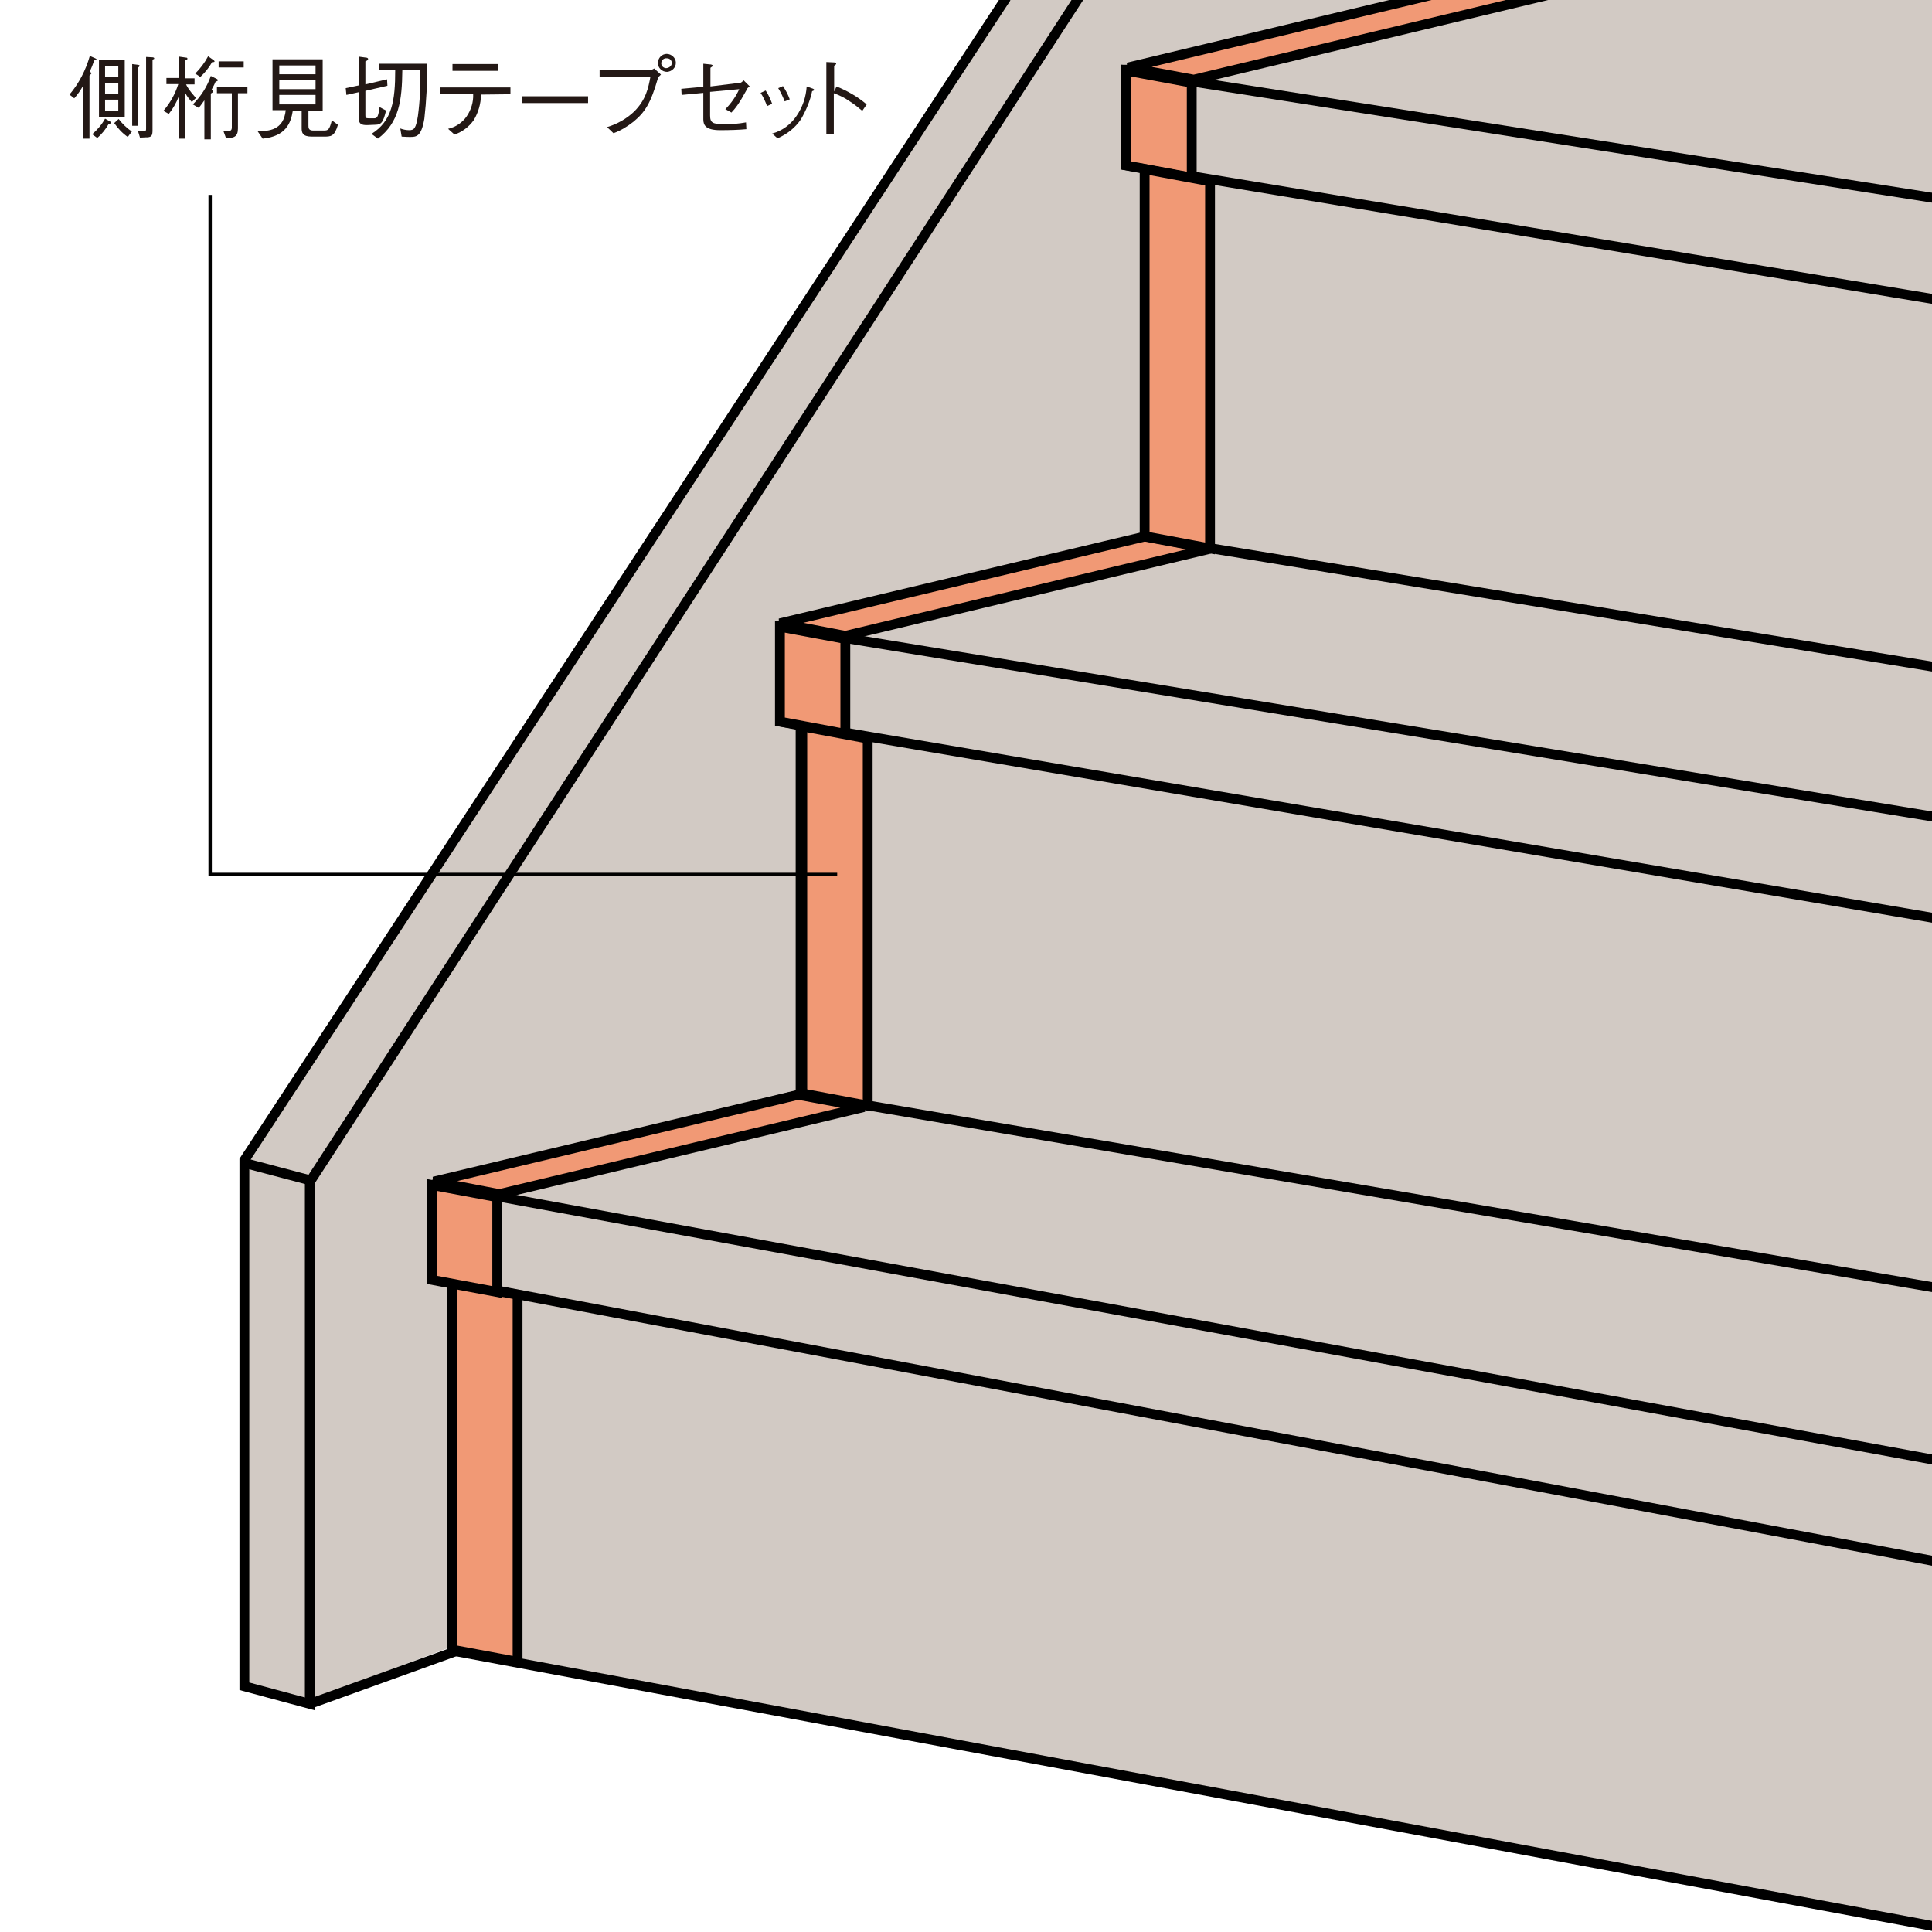 <?xml version="1.0" encoding="utf-8"?>
<!-- Generator: Adobe Illustrator 25.4.1, SVG Export Plug-In . SVG Version: 6.00 Build 0)  -->
<svg version="1.1" id="レイヤー_1" xmlns="http://www.w3.org/2000/svg" xmlns:xlink="http://www.w3.org/1999/xlink" x="0px"
	 y="0px" viewBox="0 0 570 570" style="enable-background:new 0 0 570 570;" xml:space="preserve">
<style type="text/css">
	.st0{fill:#231815;}
	.st1{clip-path:url(#SVGID_00000083807687245724842720000007957666158097521849_);}
	.st2{fill:#D2CAC4;}
	.st3{fill:#D2CAC4;stroke:#000000;stroke-width:2.9;}
	.st4{fill:none;stroke:#000000;stroke-width:2.9;}
	.st5{fill:#F19975;stroke:#000000;stroke-width:2.9;}
	.st6{fill:none;stroke:#000000;}
</style>
<path class="st0" d="M27.8,17.8C27.4,19,27,20,26.5,21.1c0.3,0.3,0.5,0.4,0.5,0.5s-0.4,0.5-0.6,0.7v18.6h-1.9V25.3
	c-0.7,1.3-1.6,2.6-2.6,3.7l-1.4-1.1c2.8-3.3,4.8-7.2,6-11.4l1.6,0.7c0.2,0.1,0.4,0.2,0.4,0.4S28.3,17.8,27.8,17.8z M32.1,36.5
	c-0.9,1.6-2,3-3.4,4.2l-1.5-1.1c1.5-1.3,2.8-2.8,3.8-4.6l1.4,0.8c0.1,0.1,0.4,0.2,0.4,0.4S32.5,36.5,32.1,36.5z M29.2,34.5V17.6h7.6
	v16.9L29.2,34.5z M34.9,19.4H31v3.4h3.9L34.9,19.4z M34.9,24.4H31v3.4h3.9L34.9,24.4z M34.9,29.4H31v3.4h3.9L34.9,29.4z M37.7,40.4
	c-1.6-1.1-2.9-2.5-4-4.1l1.3-1.2c1.1,1.4,2.4,2.7,3.9,3.7L37.7,40.4z M40.8,19.9v17.2h-1.8V18.9l1.6,0.2c0.2,0,0.6,0.1,0.6,0.3
	S40.8,19.9,40.8,19.9L40.8,19.9z M45,17.6v20.8c0,1.4-0.2,2-1.4,2.1c-0.3,0-0.6,0-2.3,0.1l-0.6-2c0.7,0,1.8,0,2,0
	c0.4,0,0.4-0.2,0.4-0.8V16.8l1.8,0.1c0.3,0,0.6,0.1,0.6,0.3S45.5,17.4,45,17.6z"/>
<path class="st0" d="M56.6,30.1c-0.7-0.8-1.4-1.6-1.9-2.6v13.4h-1.9V28.3c-0.7,1.9-1.7,3.7-3,5.3l-1.6-0.9c2-2.3,3.5-5,4.4-7.9h-3.5
	v-1.8h3.7v-6.3l2.1,0.3c0.1,0,0.4,0,0.4,0.3s-0.2,0.3-0.6,0.5v5.3h2.7v1.8h-2.5c0.3,0.6,0.7,1.5,2.9,4L56.6,30.1z M63.6,24.1
	c-0.5,1.2-0.6,1.2-1.2,2.4c0.2,0.1,0.5,0.3,0.5,0.5s-0.1,0.2-0.7,0.6v13.5h-1.9V29.6c-1.1,1.5-1.2,1.7-1.7,2.2l-1.7-1
	c2.4-2.4,4.2-5.2,5.3-8.4l1.8,0.9c0.1,0.1,0.3,0.2,0.3,0.3C64.3,24,63.7,24,63.6,24.1L63.6,24.1z M62.6,18.3
	c-0.9,1.6-2.1,3.1-3.5,4.4l-1.5-1c1.5-1.5,2.8-3.2,3.8-5.1l1.7,1.2c0,0,0.2,0.2,0.2,0.3C63.3,18.4,62.8,18.3,62.6,18.3L62.6,18.3z
	 M70.2,27.5v10.4c0,2.5-1.2,2.8-3.5,2.9l-0.8-2.2c0.7,0.1,1,0.1,1.3,0.1c1,0,1.2-0.5,1.2-1.1V27.5h-4.4v-1.9h9v1.9L70.2,27.5z
	 M64.5,19.9v-1.8h7.4v1.8L64.5,19.9z"/>
<path class="st0" d="M95.5,40.3H92c-2.8,0-3-1.2-3-2.5v-5.2h-2.6c-0.6,3.8-2.1,7.6-8.9,8.3L76,38.7c3.2,0,7.7-0.2,8.3-6.2h-3.9V17.5
	h14.8v15.1H91v4.4c0,0.6,0,1.5,1.3,1.5h3.3c1.2,0,1.6-0.2,2.3-3l1.8,1.3C98.7,40.3,97.6,40.3,95.5,40.3z M93.1,19.3H82.4v2.6h10.7
	V19.3z M93.1,23.6H82.4v2.7h10.7V23.6z M93.1,28H82.4v2.8h10.7V28z"/>
<path class="st0" d="M108.3,36.9c-1.5,0-2.5-0.2-2.5-2.2v-7.5l-3.6,0.8l-0.2-2l3.8-0.8v-8.5l2.2,0.3c0.2,0,0.6,0.1,0.6,0.4
	s-0.3,0.5-0.8,0.7v6.8l6.4-1.5l0.1,1.9l-6.5,1.5V34c0,0.7,0.1,0.9,1,0.9h1.6c1,0,1.2-0.7,1.6-3.3l1.9,1c-0.8,3.3-1.3,4.2-3.2,4.2
	L108.3,36.9z M126,18.9c0.1,5.4-0.2,10.8-0.8,16.1c-0.9,5.4-2.4,5.4-4.3,5.4c-0.1,0-1.2,0-2.4-0.1l-0.4-2.4c0.8,0.3,1.7,0.5,2.6,0.5
	c1.5,0,2-0.5,2.6-4.2c0.6-4.5,0.8-9,0.7-13.5h-5.3c-0.1,8.9-0.9,15.4-7.2,20.2l-1.9-1.4c6.1-3.8,7-9.8,7-18.8h-4.8v-1.9H126z"/>
<path class="st0" d="M141.9,27.9c0,2.7-0.8,5.3-2.1,7.5c-1.4,2-3.4,3.5-5.7,4.3l-1.9-1.7c2.2-0.5,4.2-1.8,5.5-3.7
	c1.3-1.9,2-4.2,1.9-6.5h-9.8v-2h20.8v2L141.9,27.9z M146.9,20.9h-13.4v-2h13.4V20.9z"/>
<path class="st0" d="M154,30.4v-2h19.5v2H154z"/>
<path class="st0" d="M176.9,22.6v-1.9h14.9c0.4-0.1,0.8-0.2,1.2-0.5l2,1.8c-0.7,0.7-0.8,0.7-0.9,1.1c-2.1,7.3-3.8,10-7.2,12.8
	c-1.8,1.4-3.7,2.6-5.9,3.4l-1.9-1.8c3-0.9,5.8-2.5,8-4.6c3.5-3.5,4.2-7,4.8-10.3H176.9z M194.1,18.6c0-1.5,1.2-2.7,2.6-2.7
	s2.7,1.2,2.7,2.6c0,1.5-1.2,2.6-2.6,2.7C195.3,21.2,194.1,20,194.1,18.6L194.1,18.6z M198.2,18.6c0-0.8-0.6-1.4-1.4-1.4
	c0,0,0,0-0.1,0c-0.8-0.1-1.5,0.5-1.6,1.3c-0.1,0.8,0.5,1.5,1.3,1.6c0.1,0,0.2,0,0.2,0C197.5,20,198.2,19.4,198.2,18.6
	C198.2,18.6,198.2,18.6,198.2,18.6L198.2,18.6z"/>
<path class="st0" d="M218.5,24.4c0.2,0,0.8-0.6,0.9-0.7l1.8,1.8c-0.6,0.4-0.7,0.5-0.8,0.8c-2.4,4.4-3.4,5.6-4.6,6.9l-1.8-1
	c1.7-1.7,3.1-3.7,4.1-5.9l-8.6,0.8v7c0,2.2,0.9,2.5,3.9,2.5c2.2,0.1,4.5-0.1,6.7-0.5l0.1,2c-1.9,0.2-4.9,0.3-7.7,0.3
	c-4.2,0-5-1.4-5-3.2v-7.8l-6.4,0.6l-0.1-1.8l6.5-0.6v-6.8l2,0.2c0.2,0,0.8,0.1,0.8,0.4c0,0.1-0.1,0.2-0.7,0.6v5.5L218.5,24.4z"/>
<path class="st0" d="M225.9,26.7c0.8,1.2,1.4,2.5,1.9,3.9l-1.5,0.7c-0.5-1.4-1.1-2.7-1.9-3.9L225.9,26.7z M227.8,39.4
	c3-0.8,5.5-2.7,7.2-5.2c1.8-2.6,2.8-5.6,3-8.7l1.4,0.5c0.6,0.2,0.8,0.3,0.8,0.5s-0.1,0.2-0.6,0.4c-0.6,2.9-1.8,5.7-3.3,8.3
	c-1.7,2.5-4.1,4.4-6.9,5.6L227.8,39.4z M231,25.4c0.8,1.2,1.5,2.5,2,3.9l-1.5,0.6c-0.5-1.3-1.1-2.6-1.9-3.9L231,25.4z"/>
<path class="st0" d="M246.8,25.5c3.2,1.3,6.2,3,8.9,5.3l-1.3,1.9c-1.2-1-2.4-2-3.7-2.8c-1.4-1-3-1.8-4.7-2.4v12h-2.2V18.3l2.1,0.1
	c0.1,0,0.8,0,0.8,0.4c0,0.2-0.2,0.3-0.6,0.6V27L246.8,25.5z"/>
<g>
	<defs>
		<rect id="SVGID_1_" width="570" height="570"/>
	</defs>
	<clipPath id="SVGID_00000180355358270987488010000011614994637186231469_">
		<use xlink:href="#SVGID_1_"  style="overflow:visible;"/>
	</clipPath>
	<g style="clip-path:url(#SVGID_00000180355358270987488010000011614994637186231469_);">
		<polygon class="st2" points="314.1,-0.5 90.8,348.7 90.8,501.7 133.4,485.8 575.9,569.3 575.9,-0.5 		"/>
		<polyline class="st3" points="296.9,-0.7 72.1,342.3 72.1,497.5 91.4,502.7 91.4,348.7 318.5,-1 		"/>
		<line class="st4" x1="133.7" y1="487.7" x2="133.7" y2="378.1"/>
		<line class="st4" x1="72.1" y1="343.1" x2="91.4" y2="348.2"/>
		<line class="st4" x1="91.4" y1="502.7" x2="135.5" y2="486.8"/>
		<polyline class="st4" points="127.8,349.5 127.8,377.2 575.6,461.5 		"/>
		<line class="st4" x1="134.6" y1="487.2" x2="575.9" y2="569.3"/>
		<polyline class="st4" points="575.6,431.6 127.8,349.5 237.1,322.7 		"/>
		<line class="st4" x1="236.2" y1="323.4" x2="236.2" y2="214"/>
		<polyline class="st4" points="230.3,183.2 230.3,212.9 575.6,271.7 		"/>
		<line class="st4" x1="237.1" y1="322.9" x2="579.8" y2="381.4"/>
		<polyline class="st4" points="575.6,241.8 230.3,185.1 339.6,158.3 		"/>
		<line class="st4" x1="338.3" y1="159.3" x2="338.3" y2="49.9"/>
		<polyline class="st4" points="332.4,19.1 332.4,48.8 575.6,89.1 		"/>
		<line class="st4" x1="339.2" y1="158.8" x2="576.4" y2="197.7"/>
		<polyline class="st4" points="575.6,59.2 332.4,21 441.7,-5.8 		"/>
		<polygon class="st5" points="152.7,490.3 152.7,382 133.4,378.4 133.4,486.7 		"/>
		<polygon class="st5" points="256,326.2 256,217.9 236.7,214.3 236.7,322.6 		"/>
		<polygon class="st5" points="249.4,216.5 249.4,188.5 230.1,184.9 230.1,212.9 		"/>
		<polygon class="st5" points="146.7,381.2 146.7,353.2 127.4,349.6 127.4,377.6 		"/>
		<polygon class="st5" points="147.3,352.3 254.9,326.6 235.5,323 128,348.6 		"/>
		<polygon class="st5" points="249.4,187.6 357,161.9 337.7,158.3 230.1,183.9 		"/>
		<polyline class="st5" points="440.4,-5.8 332.8,19.9 352.2,23.5 459.7,-2.2 		"/>
		<polygon class="st5" points="351.6,52.4 351.6,24.4 332.2,20.8 332.2,48.8 		"/>
		<polygon class="st5" points="357,161.8 357,53.5 337.7,49.9 337.7,158.2 		"/>
	</g>
</g>
<polyline class="st6" points="62,57.5 62,258 247,258 "/>
</svg>
